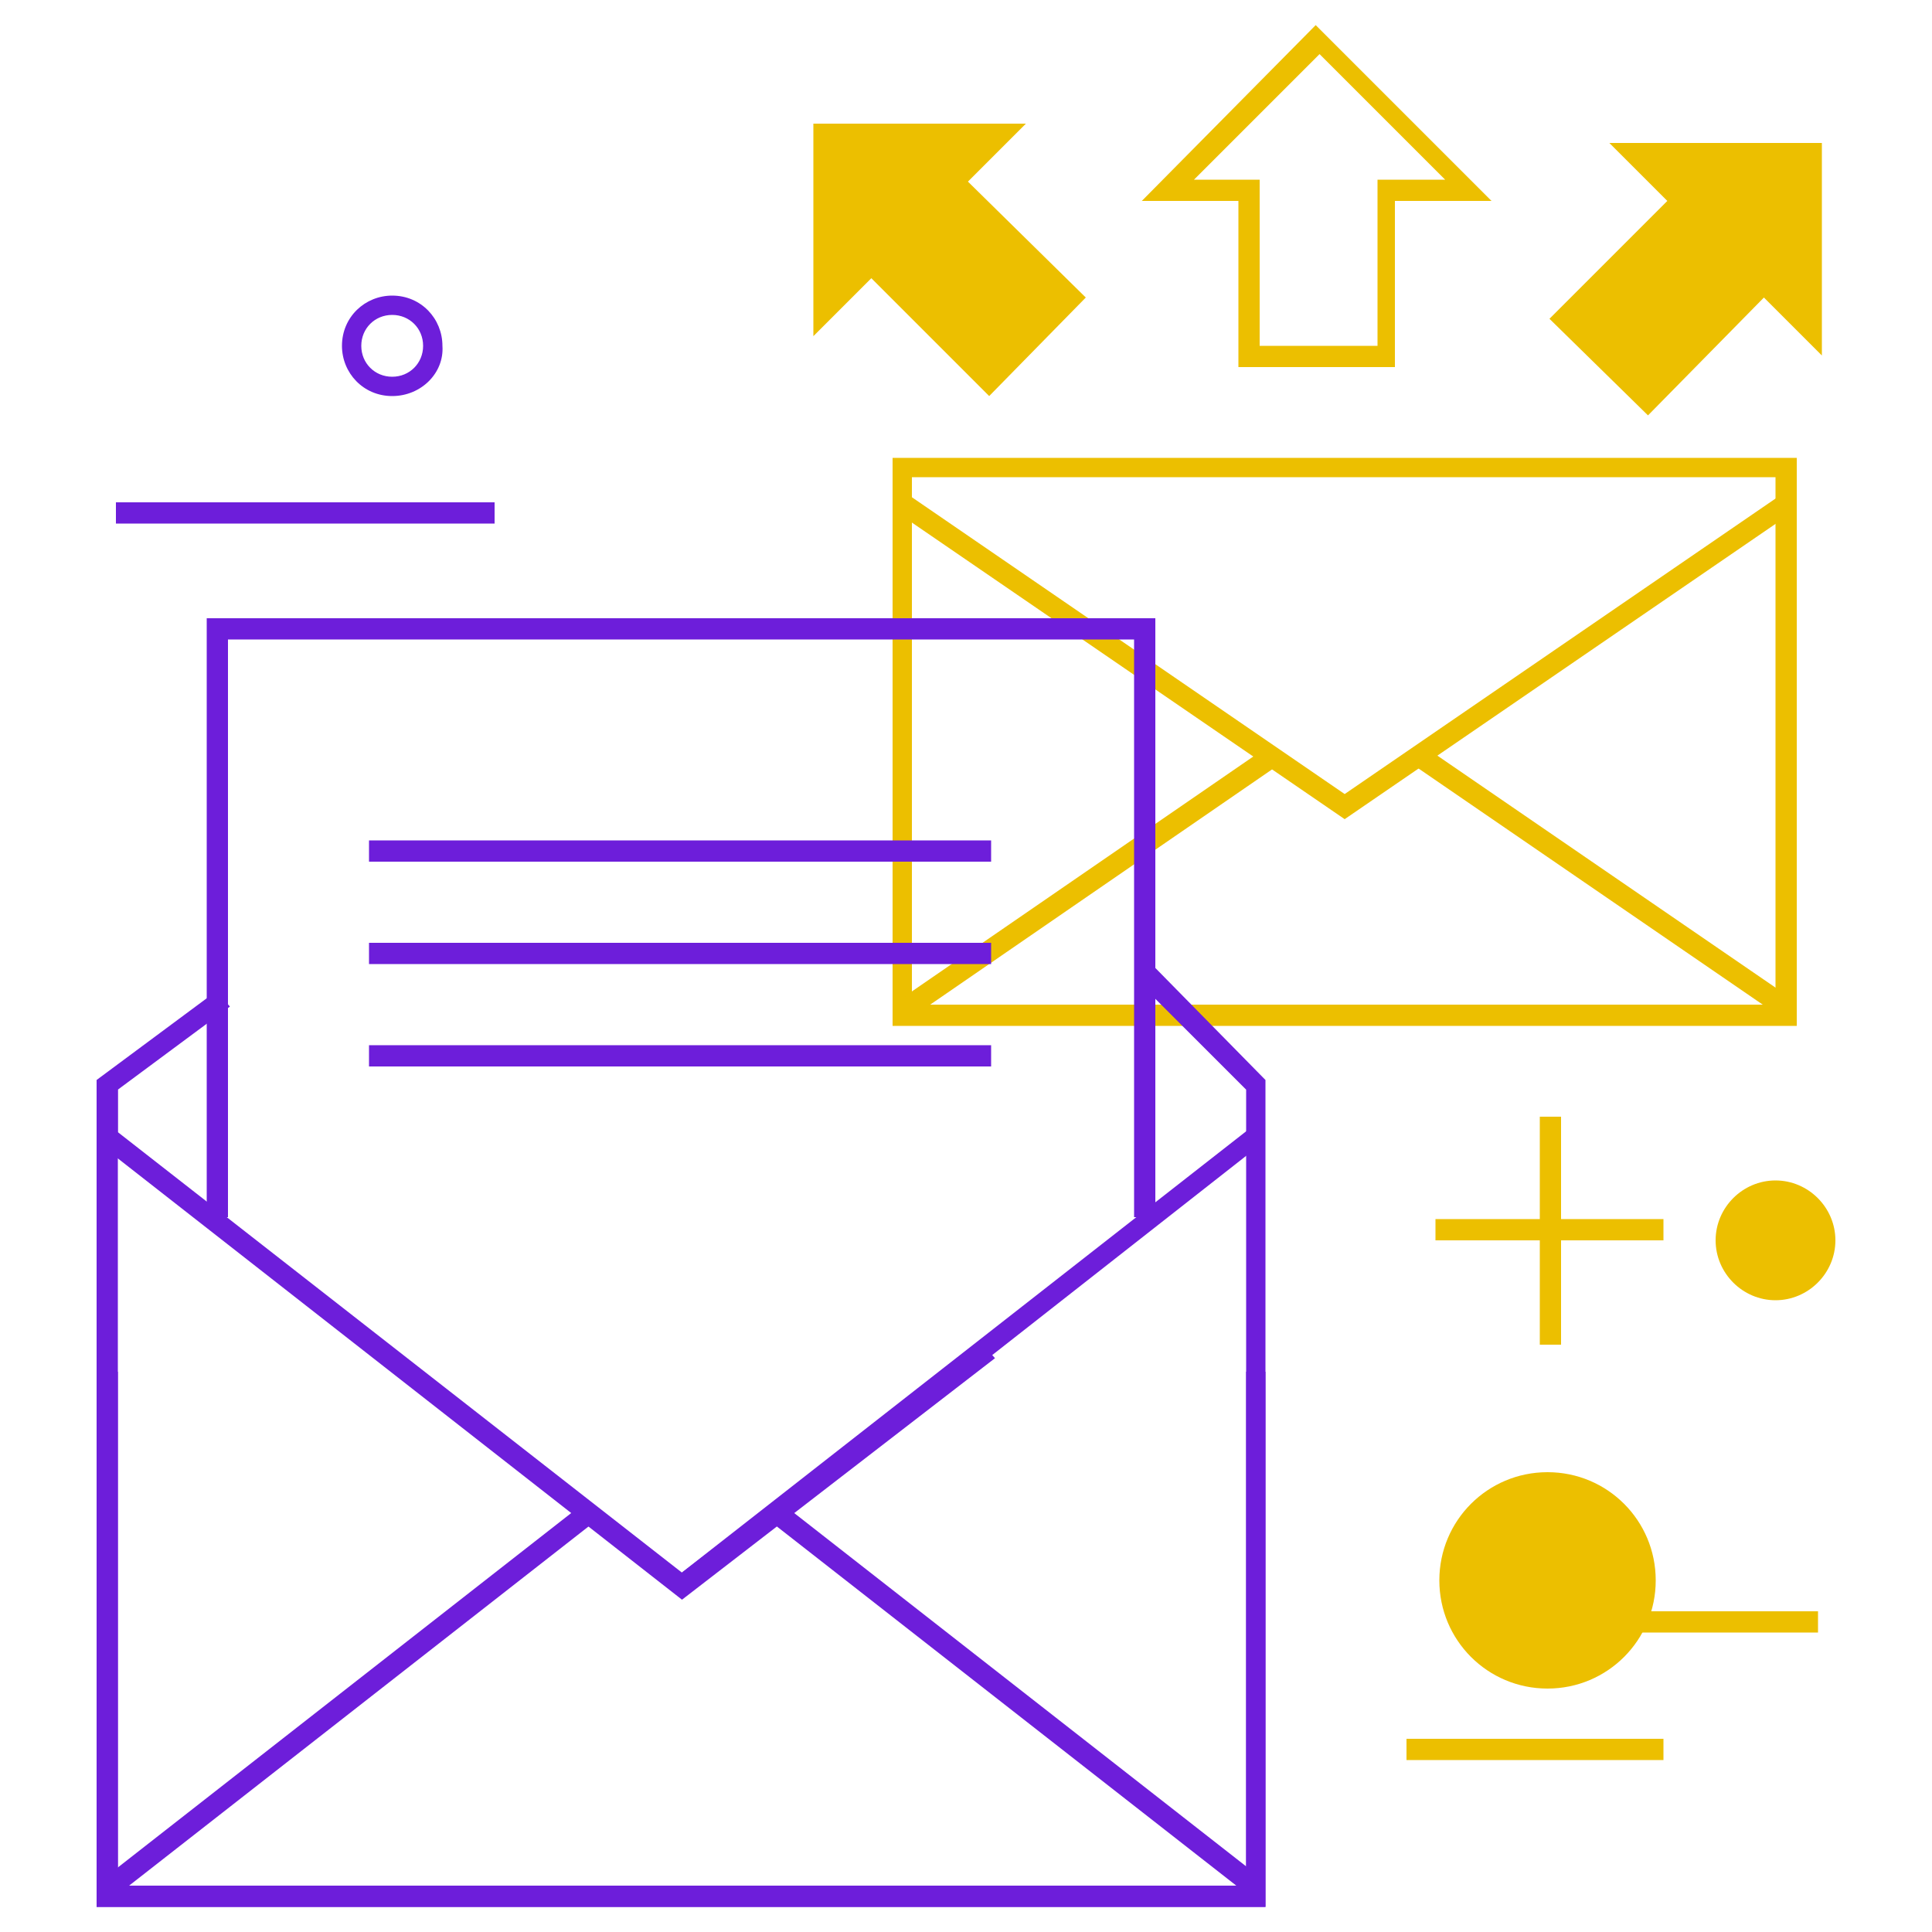 <?xml version="1.0" encoding="UTF-8"?>
<!-- Generator: Adobe Illustrator 28.1.0, SVG Export Plug-In . SVG Version: 6.00 Build 0)  -->
<svg xmlns="http://www.w3.org/2000/svg" xmlns:xlink="http://www.w3.org/1999/xlink" version="1.1" id="Layer_1" x="0px" y="0px" viewBox="0 0 100 100" style="enable-background:new 0 0 100 100;" xml:space="preserve">
<style type="text/css">
	.st0{fill:#ECBF00;}
	.st1{fill:#6D1EDA;}
</style>
<g>
	<g>
		<g>
			<g>
				<path class="st0" d="M93,53.1H46.2V23.7H93V53.1z M47.2,52h44.7V24.7H47.2V52z"></path>
			</g>
			<g>
				<polygon class="st0" points="69.6,42.4 46.4,26.5 47,25.6 69.6,41.1 92.2,25.6 92.8,26.5     "></polygon>
			</g>
			<g>
				
					<rect x="44.7" y="45.2" transform="matrix(0.824 -0.567 0.567 0.824 -15.997 39.922)" class="st0" width="23.2" height="1.1"></rect>
			</g>
			<g>
				
					<rect x="82.4" y="34.1" transform="matrix(0.566 -0.825 0.825 0.566 -1.691 88.221)" class="st0" width="1.1" height="23.2"></rect>
			</g>
		</g>
		<g>
			<g>
				<polygon class="st1" points="65.5,98.7 5,98.7 5,56.1 6.1,56.1 6.1,97.6 64.5,97.6 64.5,71 65.5,71     "></polygon>
			</g>
			<g>
				<polygon class="st1" points="35.3,82.8 5,59.1 5,55.9 11.2,51.3 11.9,52.1 6.1,56.4 6.1,58.6 35.3,81.4 50.8,69.5 51.5,70.3           "></polygon>
			</g>
			<g>
				<polygon class="st1" points="65.5,98.7 5,98.7 5,71 6.1,71 6.1,97.6 64.5,97.6 64.5,56.4 58.9,50.8 59.7,50 65.5,55.9     "></polygon>
			</g>
			<g>
				<polygon class="st1" points="35.6,82.5 34.9,81.7 64.7,58.4 65.3,59.2     "></polygon>
			</g>
			<g>
				
					<rect x="2.2" y="87.5" transform="matrix(0.788 -0.616 0.616 0.788 -50.389 29.733)" class="st1" width="31.6" height="1.1"></rect>
			</g>
			<g>
				
					<rect x="52" y="72.2" transform="matrix(0.616 -0.788 0.788 0.616 -49.147 75.174)" class="st1" width="1.1" height="31.6"></rect>
			</g>
		</g>
		<g>
			<polygon class="st1" points="59.8,63 58.7,63 58.7,33.1 11.8,33.1 11.8,63 10.7,63 10.7,32 59.8,32    "></polygon>
		</g>
		<g>
			<rect x="19.1" y="43.5" class="st1" width="32.2" height="1.1"></rect>
		</g>
		<g>
			<rect x="19.1" y="48.8" class="st1" width="32.2" height="1.1"></rect>
		</g>
		<g>
			<rect x="19.1" y="54.1" class="st1" width="32.2" height="1.1"></rect>
		</g>
		<g>
			<g>
				<polygon class="st0" points="56.2,15.4 50.1,9.4 53.1,6.4 42.1,6.4 42.1,17.4 45.1,14.4 51.2,20.5     "></polygon>
			</g>
			<g>
				<polygon class="st0" points="85.3,21.5 91.3,15.4 94.3,18.4 94.3,7.4 83.3,7.4 86.3,10.4 80.2,16.5     "></polygon>
			</g>
		</g>
		<g>
			<path class="st0" d="M64.1,19l0-8.6l-5,0l9-9.1l9.1,9.1l-5,0l0,8.6L64.1,19z M65.2,9.3l0,8.6l6.1,0l0-8.6l3.5,0l-6.5-6.5     l-6.5,6.5L65.2,9.3z"></path>
		</g>
		<g>
			<path class="st0" d="M85.7,81.8c0,3.1-2.5,5.6-5.6,5.6c-3.1,0-5.6-2.5-5.6-5.6c0-3.1,2.5-5.6,5.6-5.6     C83.2,76.2,85.7,78.7,85.7,81.8z"></path>
		</g>
		<g>
			<path class="st1" d="M20.3,20.5c-1.5,0-2.6-1.2-2.6-2.6c0-1.5,1.2-2.6,2.6-2.6c1.5,0,2.6,1.2,2.6,2.6     C23,19.3,21.8,20.5,20.3,20.5z M20.3,16.3c-0.9,0-1.6,0.7-1.6,1.6c0,0.9,0.7,1.6,1.6,1.6c0.9,0,1.6-0.7,1.6-1.6     C21.9,17,21.2,16.3,20.3,16.3z"></path>
		</g>
		<g>
			<g>
				<rect x="74.3" y="63.1" class="st0" width="11.8" height="1.1"></rect>
			</g>
			<g>
				<rect x="79.7" y="57.8" class="st0" width="1.1" height="11.8"></rect>
			</g>
		</g>
		<g>
			<rect x="6" y="26" class="st1" width="19.6" height="1.1"></rect>
		</g>
		<g>
			<rect x="79.8" y="83.4" class="st0" width="14.3" height="1.1"></rect>
		</g>
		<g>
			<rect x="72.8" y="90" class="st0" width="13.3" height="1.1"></rect>
		</g>
	</g>
	<g>
		<path class="st0" d="M95,64.2c0,1.7-1.4,3.1-3.1,3.1c-1.7,0-3.1-1.4-3.1-3.1c0-1.7,1.4-3.1,3.1-3.1C93.6,61.1,95,62.5,95,64.2z"></path>
	</g>
</g>
</svg>
